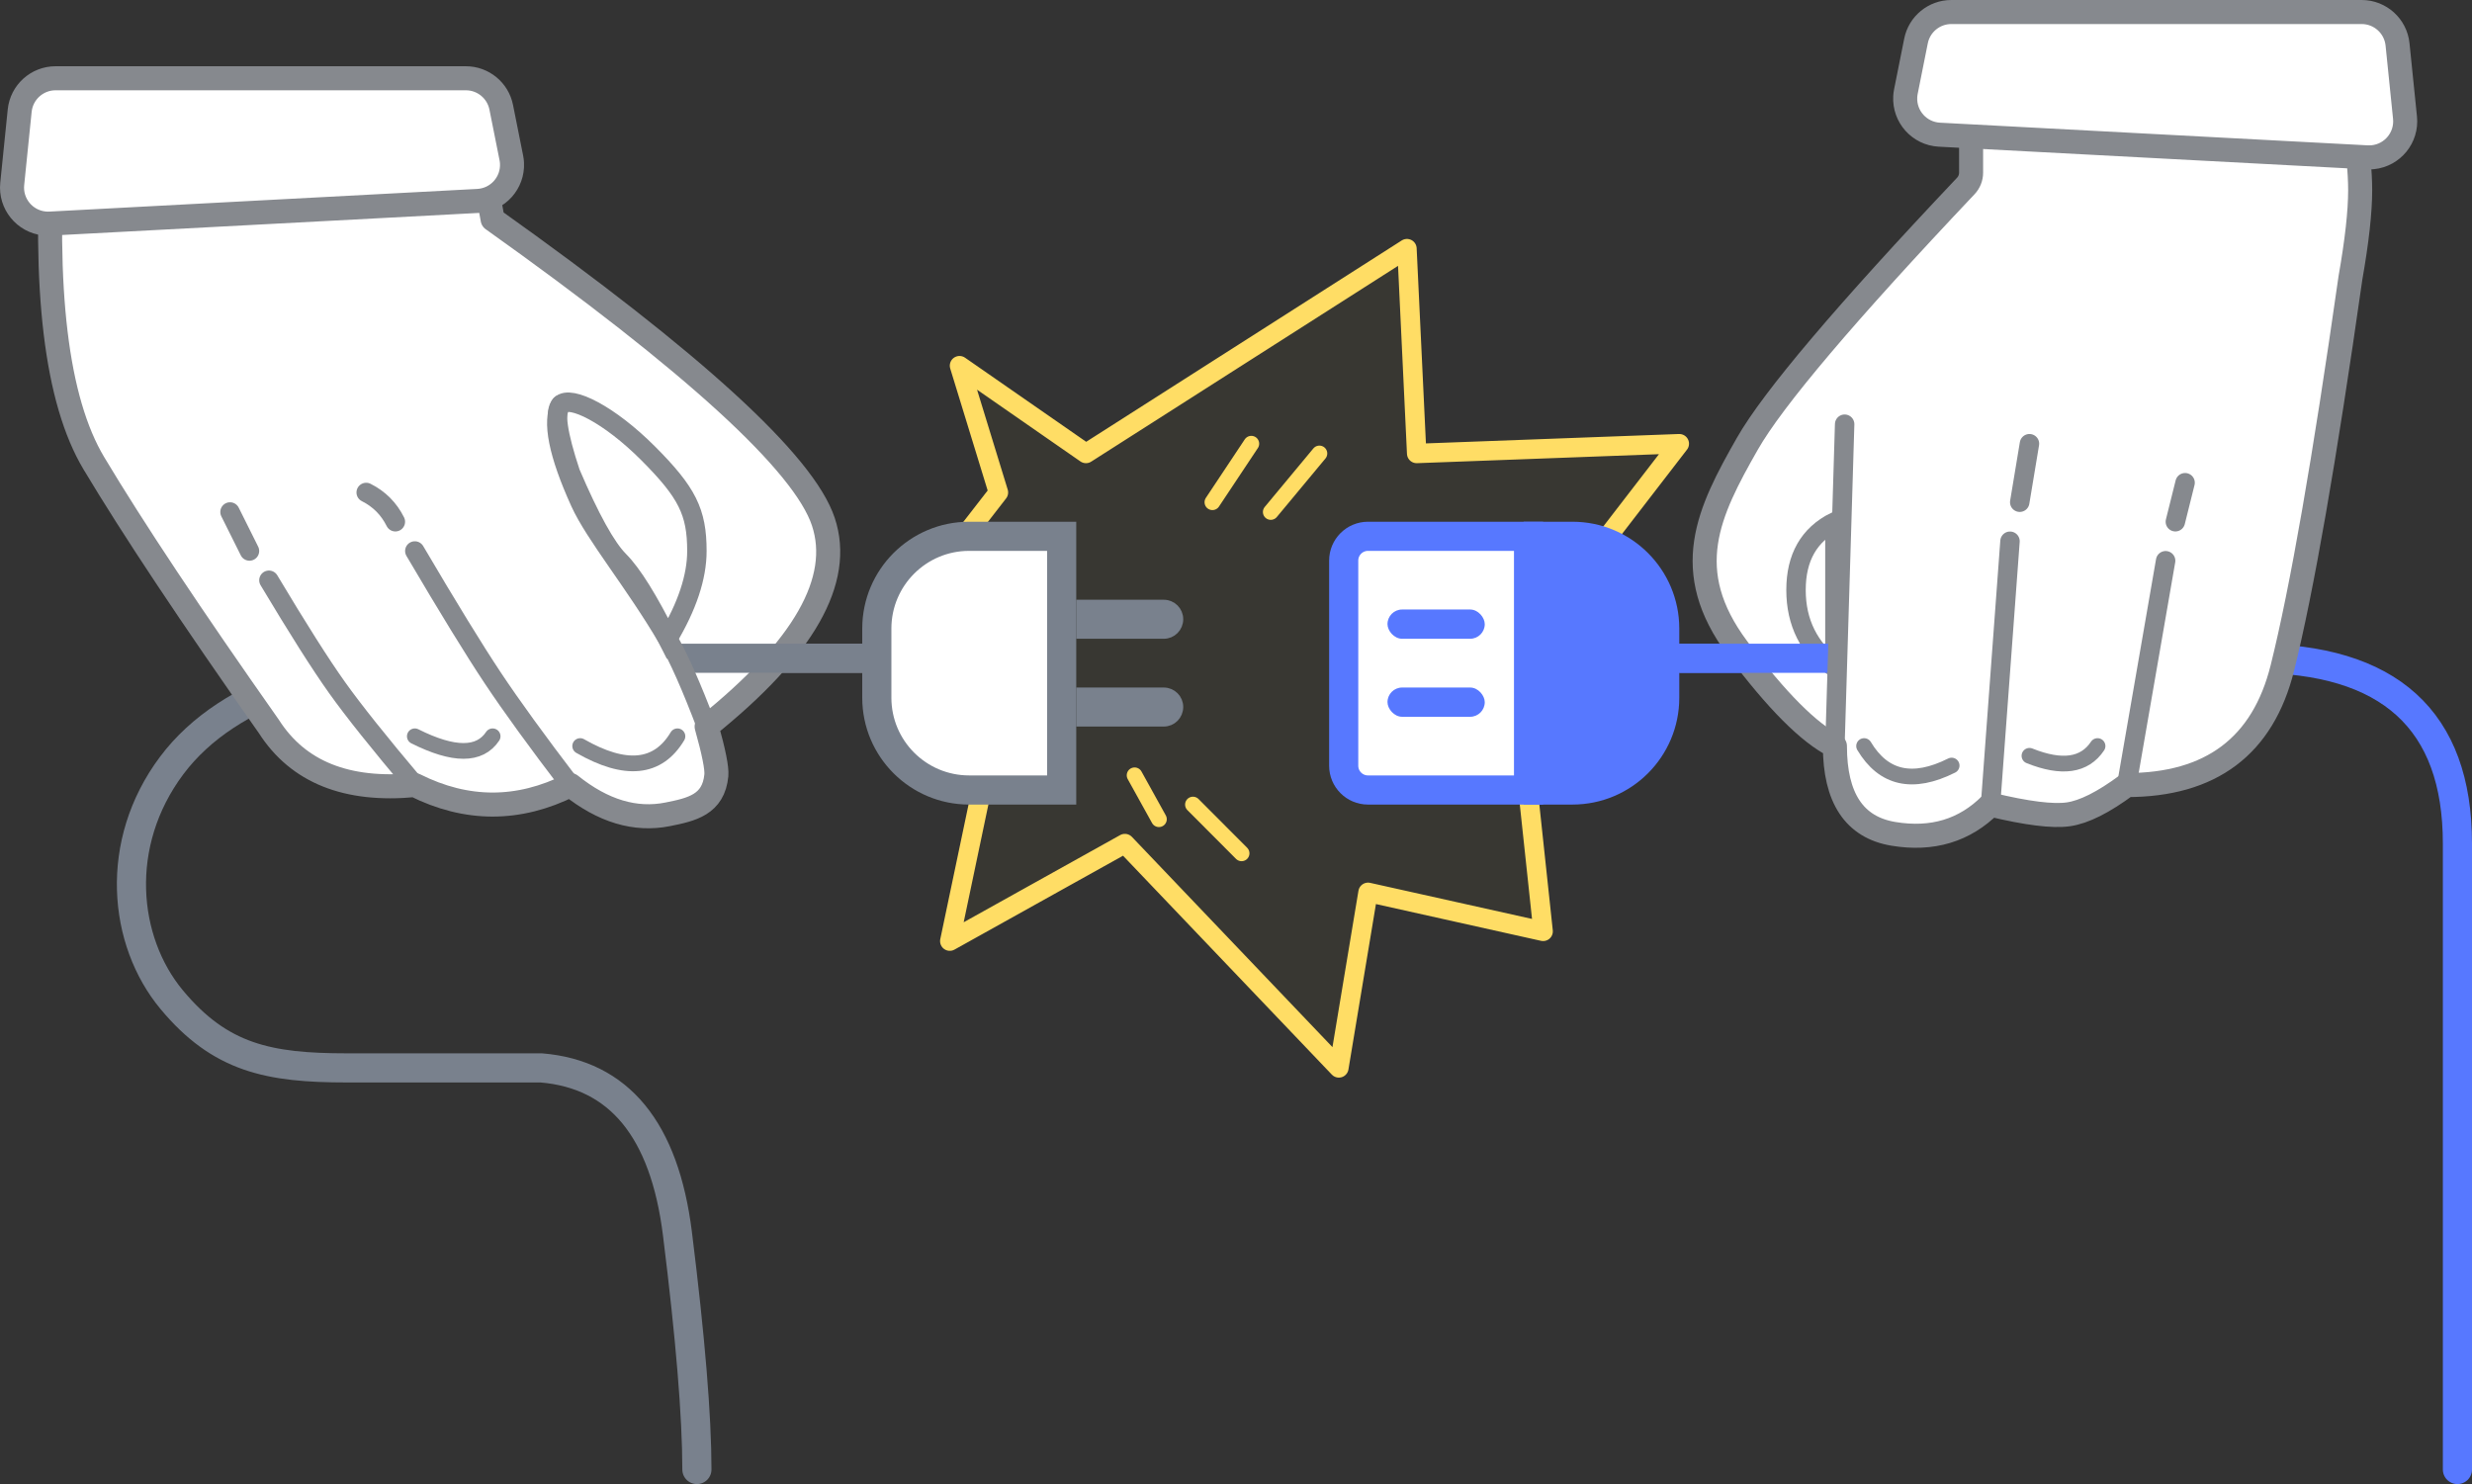 <?xml version="1.0" encoding="UTF-8"?>
<svg width="328.996px" height="197.539px" viewBox="0 0 328.996 197.539" version="1.1" xmlns="http://www.w3.org/2000/svg" xmlns:xlink="http://www.w3.org/1999/xlink">
    <rect x="0" y="0" width="328.996" height="197.539" fill="#333333" stroke="none"/>
    <title>Connect</title>
    <g id="Page-1" stroke="none" stroke-width="1" fill="none" fill-rule="evenodd">
        <g id="[W]-Onboarding-(nothing-selected)" transform="translate(-952.943, -446.4)">
            <g id="Connect" transform="translate(954, 448)">
                <polygon id="Path-22" stroke="#FFDD65" stroke-width="2.586" fill-opacity="0.028" fill="#F2C318" stroke-linecap="round" stroke-linejoin="round" points="131.822 63.951 126.644 47.075 143.473 58.759 186.192 31.497 187.487 58.759 222.439 57.46 200.432 86.02 204.315 122.368 181.014 117.176 177.13 140.543 148.651 110.685 125.35 123.667 130.528 99.002 122.761 75.635"></polygon>
                <path d="M140.239,69.785 L140.239,103.553 L127.921,103.553 C124.53,103.553 121.459,102.178 119.236,99.955 C117.013,97.733 115.638,94.662 115.638,91.27 L115.638,82.068 C115.638,78.676 117.013,75.605 119.236,73.383 C121.459,71.16 124.53,69.785 127.921,69.785 L140.239,69.785 Z" id="Rectangle" stroke="#79818D" stroke-width="3.879" fill="#FFFFFF"></path>
                <path d="M153.832,90.561 C154.368,90.561 154.853,90.778 155.204,91.129 C155.555,91.48 155.772,91.965 155.772,92.5 C155.772,93.045 155.556,93.535 155.204,93.89 C154.853,94.243 154.368,94.461 153.832,94.461 L142.825,94.461 L142.825,90.561 Z" id="Rectangle" stroke="#79818D" stroke-width="1.293" fill="#79818D"></path>
                <path d="M153.832,78.877 C154.368,78.877 154.853,79.095 155.204,79.445 C155.555,79.796 155.772,80.281 155.772,80.817 C155.772,81.361 155.556,81.852 155.204,82.206 C154.853,82.56 154.368,82.777 153.832,82.777 L142.825,82.777 L142.825,78.877 Z" id="Rectangle" stroke="#79818D" stroke-width="1.293" fill="#79818D"></path>
                <path d="M220.499,69.785 L220.499,103.553 L215.949,103.553 C212.557,103.553 209.486,102.178 207.263,99.955 C205.041,97.733 203.666,94.662 203.666,91.27 L203.666,82.068 C203.666,78.676 205.041,75.605 207.263,73.383 C209.486,71.16 212.557,69.785 215.949,69.785 L220.499,69.785 Z" id="Rectangle" stroke="#5778FF" stroke-width="3.879" fill="#5778FF" transform="translate(212.082, 86.669) scale(-1, 1) translate(-212.082, -86.669)"></path>
                <path d="M202.376,69.785 L202.376,103.553 L181.008,103.553 C180.115,103.553 179.307,103.191 178.722,102.606 C178.137,102.021 177.775,101.213 177.775,100.321 L177.775,73.017 C177.775,72.125 178.137,71.317 178.722,70.732 C179.307,70.147 180.115,69.785 181.008,69.785 L202.376,69.785 Z" id="Rectangle" stroke="#5778FF" stroke-width="3.879" fill="#FFFFFF"></path>
                <rect id="Rectangle" fill="#5778FF" x="183.603" y="89.914" width="12.945" height="3.894" rx="1.947"></rect>
                <rect id="Rectangle" fill="#5778FF" x="183.603" y="79.529" width="12.945" height="3.894" rx="1.947"></rect>
                <path d="M113.699,86.02 C86.946,86.02 68.822,86.02 59.329,86.02 C45.09,86.02 29.555,89.914 21.788,100.3 C14.021,110.685 15.316,123.667 21.788,131.456 C28.261,139.245 34.734,140.543 45.09,140.543 C51.994,140.543 60.624,140.543 70.98,140.543 C81.336,141.408 87.377,148.764 89.103,162.611 C90.829,176.458 91.692,186.921 91.692,194" id="Path-20" stroke="#79818D" stroke-width="3.879" stroke-linecap="round" stroke-linejoin="round"></path>
                <path d="M222.439,86.02 L298.815,86.02 C316.938,86.02 326,94.242 326,110.685 C326,127.128 326,154.9 326,194" id="Path-21" stroke="#5778FF" stroke-width="3.879" stroke-linecap="round" stroke-linejoin="round"></path>
                <line x1="165.48" y1="57.46" x2="160.302" y2="65.249" id="Path-23" stroke="#FFDD65" stroke-width="2.093" stroke-linecap="round" stroke-linejoin="round"></line>
                <line x1="174.541" y1="58.759" x2="168.069" y2="66.548" id="Path-24" stroke="#FFDD65" stroke-width="2.093" stroke-linecap="round" stroke-linejoin="round"></line>
                <line x1="149.946" y1="101.598" x2="153.182" y2="107.44" id="Path-25" stroke="#FFDD65" stroke-width="2.093" stroke-linecap="round" stroke-linejoin="round"></line>
                <line x1="157.713" y1="105.492" x2="164.185" y2="111.983" id="Path-26" stroke="#FFDD65" stroke-width="2.093" stroke-linecap="round" stroke-linejoin="round"></line>
                <g id="Group" transform="translate(5.607, 13.323)" stroke="#86898E">
                    <path d="M0.473,2.416 C-0.949,23.62 0.835,38.393 5.825,46.734 C11.003,55.388 18.771,67.072 29.127,81.784 C31.066,84.812 33.655,86.976 36.894,88.275 C40.132,89.574 44.016,90.007 48.544,89.573 C51.996,91.304 55.449,92.169 58.901,92.169 C62.353,92.169 65.805,91.304 69.257,89.573 C73.572,93.035 77.887,94.333 82.202,93.468 C85.378,92.831 88.303,92.193 88.674,88.275 C88.763,87.338 88.332,85.174 87.38,81.784 C100.325,71.399 105.503,62.312 102.914,54.523 C100.325,46.734 85.654,33.319 58.901,14.28 L56.697,2.125 C56.474,0.894 55.403,-2.29656421e-16 54.152,0 C44.947,0 35.743,0 26.538,0 C17.934,0 10.034,0 2.836,0 C1.562,0.116 0.557,1.139 0.473,2.416 Z" id="Path-27" stroke-width="3.2" fill="#FFFFFF" stroke-linejoin="round"></path>
                    <path d="M48.544,89.573 C43.815,83.972 40.363,79.645 38.188,76.591 C36.013,73.538 32.993,68.778 29.127,62.312" id="Path-28" stroke-width="2.586" fill="#D8D8D8" stroke-linecap="round" stroke-linejoin="round"></path>
                    <path d="M69.257,89.573 C64.815,83.758 61.363,78.998 58.901,75.293 C56.438,71.589 52.986,65.963 48.544,58.417" id="Path-29" stroke-width="2.586" fill="#D8D8D8" stroke-linecap="round" stroke-linejoin="round"></path>
                    <path d="M42.072,50.628 C43.798,51.494 45.092,52.792 45.955,54.523" id="Path-31" stroke-width="2.586" fill="#D8D8D8" stroke-linecap="round" stroke-linejoin="round"></path>
                    <line x1="23.949" y1="53.225" x2="26.538" y2="58.417" id="Path-32" stroke-width="2.586" fill="#D8D8D8" stroke-linecap="round" stroke-linejoin="round"></line>
                    <path d="M82.202,70.101 C84.791,65.773 86.085,61.879 86.085,58.417 C86.085,53.225 84.791,50.628 79.613,45.436 C74.435,40.243 69.257,37.647 67.962,38.945 C67.099,39.81 67.531,42.839 69.257,48.032 C71.846,54.09 74.003,57.985 75.729,59.715 C77.455,61.446 79.613,64.908 82.202,70.101 Z" id="Path-33" stroke-width="2.586" fill="#FFFFFF"></path>
                </g>
                <path d="M5.598,28.162 L62.543,25.145 C65.191,25.005 67.223,22.745 67.083,20.098 C67.07,19.867 67.042,19.637 66.996,19.411 L65.651,12.678 C65.202,10.434 63.232,8.818 60.944,8.818 L6.338,8.818 C3.876,8.818 1.812,10.682 1.563,13.131 L0.569,22.882 C0.3,25.519 2.22,27.875 4.857,28.144 C5.103,28.169 5.351,28.175 5.598,28.162 Z" id="Path-3" stroke="#86898E" stroke-width="3.2" fill="#FFFFFF"></path>
                <path d="M261.274,14.611 L261.274,21.383 C261.274,22.044 261.021,22.679 260.567,23.158 C244.591,40.056 234.902,51.49 231.5,57.46 C226.322,66.548 222.439,74.336 230.206,84.722 C235.384,91.645 239.699,95.973 243.151,97.703 C243.151,104.627 245.74,108.521 250.918,109.387 C256.096,110.252 260.411,108.954 263.863,105.492 C268.688,106.656 272.14,107.088 274.219,106.791 C276.298,106.493 278.887,105.195 281.986,102.896 C293.206,102.896 300.11,97.703 302.699,87.318 C305.288,76.933 308.308,59.624 311.76,35.392 C312.623,30.488 313.055,26.593 313.055,23.708 C313.055,21.265 312.745,18.098 312.126,14.206 C311.928,12.951 310.846,12.026 309.576,12.025 L263.86,12.025 C262.432,12.025 261.274,13.183 261.274,14.611 Z" id="Path-34" stroke="#86898E" stroke-width="3.2" fill="#FFFFFF" stroke-linejoin="round"></path>
                <path d="M257.106,19.344 L314.052,16.327 C316.699,16.186 318.732,13.927 318.591,11.279 C318.579,11.049 318.55,10.819 318.505,10.593 L317.159,3.859 C316.711,1.615 314.741,4.67813695e-16 312.453,0 L257.847,0 C255.384,1.34052324e-15 253.321,1.863 253.071,4.313 L252.077,14.064 C251.808,16.701 253.728,19.057 256.366,19.326 C256.612,19.351 256.859,19.357 257.106,19.344 Z" id="Path-3" stroke="#86898E" stroke-width="3.2" fill="#FFFFFF" transform="translate(285.55, 9.82) scale(-1, 1) translate(-285.55, -9.82)"></path>
                <line x1="263.863" y1="105.492" x2="266.452" y2="70.442" id="Path-36" stroke="#86898E" stroke-width="2.586" fill="#FFFFFF" stroke-linecap="round" stroke-linejoin="round"></line>
                <line x1="269.041" y1="57.46" x2="267.747" y2="65.249" id="Path-37" stroke="#86898E" stroke-width="2.586" fill="#FFFFFF" stroke-linecap="round" stroke-linejoin="round"></line>
                <line x1="287.164" y1="73.038" x2="281.986" y2="102.896" id="Path-38" stroke="#86898E" stroke-width="2.586" fill="#FFFFFF" stroke-linecap="round" stroke-linejoin="round"></line>
                <line x1="289.754" y1="62.653" x2="288.459" y2="67.846" id="Path-39" stroke="#86898E" stroke-width="2.586" fill="#FFFFFF" stroke-linecap="round" stroke-linejoin="round"></line>
                <path d="M243.151,67.846 C239.699,69.577 237.973,72.606 237.973,76.933 C237.973,81.26 239.699,84.722 243.151,87.318 L243.151,67.846 Z" id="Path-40" stroke="#86898E" stroke-width="2.586" fill="#FFFFFF"></path>
                <path d="M113.699,86.02 C98.213,86.02 90.014,86.02 89.103,86.02" id="Path-20" stroke="#79818D" stroke-width="3.879"></path>
                <line x1="222.439" y1="86.02" x2="244.445" y2="86.02" id="Path-21" stroke="#5778FF" stroke-width="3.879"></line>
                <line x1="243.151" y1="97.703" x2="244.445" y2="54.864" id="Path-35" stroke="#86898E" stroke-width="2.586" fill="#FFFFFF" stroke-linecap="round" stroke-linejoin="round"></line>
                <path d="M92.987,95.107 C90.964,89.759 89.238,85.864 87.809,83.424 C83.421,75.931 78.124,69.586 76.158,65.249 C73.232,58.794 72.369,54.467 73.569,52.268" id="Path-30" stroke="#86898E" stroke-width="2.586" stroke-linecap="round" stroke-linejoin="round"></path>
                <path d="M76.158,97.703 C82.199,101.165 86.514,100.732 89.103,96.405" id="Path-41" stroke="#86898E" stroke-width="2.093" stroke-linecap="round" stroke-linejoin="round"></path>
                <path d="M54.151,96.405 C59.329,99.002 62.781,99.002 64.507,96.405" id="Path-42" stroke="#86898E" stroke-width="2.093" stroke-linecap="round" stroke-linejoin="round"></path>
                <path d="M247.034,97.703 C249.623,102.031 253.507,102.896 258.685,100.3" id="Path-43" stroke="#86898E" stroke-width="2.093" stroke-linecap="round" stroke-linejoin="round"></path>
                <path d="M269.041,99.002 C273.356,100.732 276.377,100.3 278.103,97.703" id="Path-44" stroke="#86898E" stroke-width="2.093" stroke-linecap="round" stroke-linejoin="round"></path>
            </g>
        </g>
    </g>
</svg>